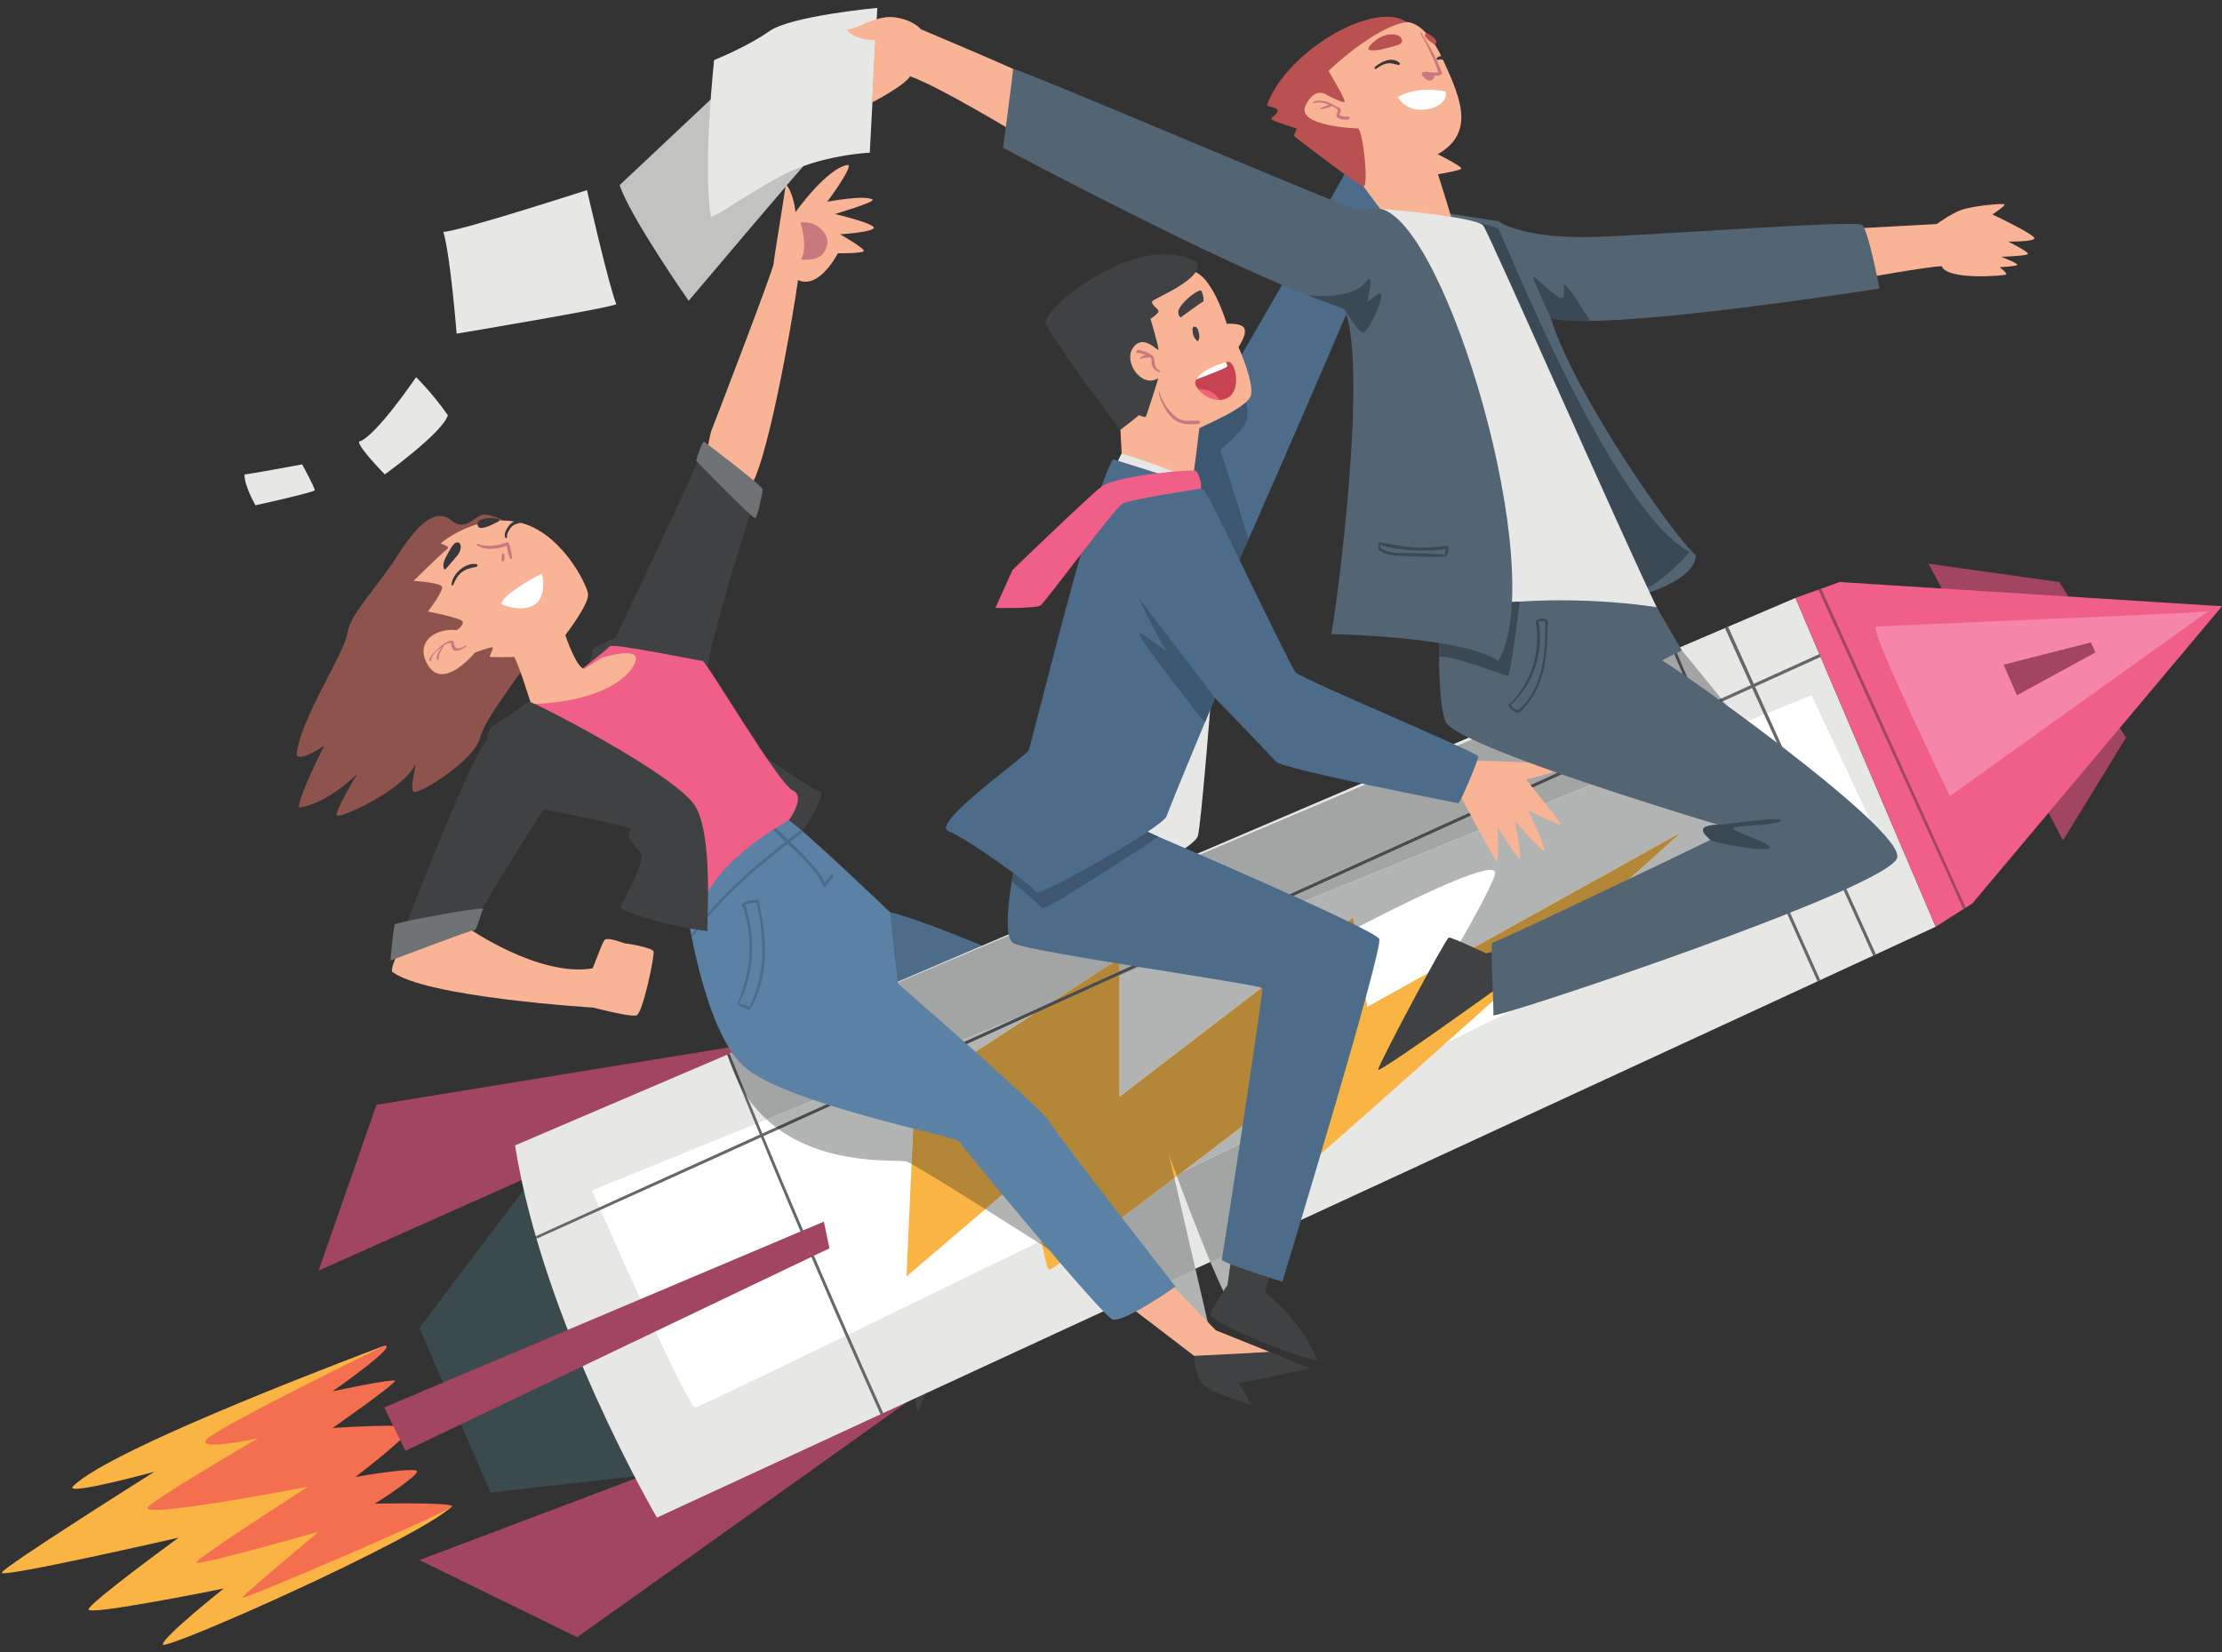 <?xml version="1.0" encoding="UTF-8"?><svg xmlns="http://www.w3.org/2000/svg" xmlns:xlink="http://www.w3.org/1999/xlink" height="1860.4" preserveAspectRatio="xMidYMid meet" version="1.0" viewBox="248.1 319.4 2501.9 1860.4" width="2501.9" zoomAndPan="magnify"><rect x="248.1" y="319.4" width="2501.9" height="1860.4" fill="#333333" stroke="none"/><defs><clipPath id="a"><path d="M 1518 1711 L 1673 1711 L 1673 1847 L 1518 1847 Z M 1518 1711"/></clipPath><clipPath id="b"><path d="M 1616.871 1846.691 C 1616.871 1846.691 1573.961 1819.012 1518.25 1783.309 L 1594.09 1748.262 L 1616.871 1846.691 M 1638.18 1793.172 C 1637.898 1793.172 1637.648 1793.07 1637.41 1792.871 C 1632.09 1788.32 1621.949 1766.859 1610.879 1740.5 L 1672.699 1711.93 C 1656.469 1759.922 1643.359 1793.148 1638.18 1793.172"/></clipPath></defs><g><g><path d="M 1301.301 1863.891 C 1301.301 1863.891 1281.949 1910.09 1281.012 1909.391 C 1280.07 1908.691 1269.969 1827.391 1269.969 1827.391 L 1253.051 1846.891 C 1253.051 1846.891 1255.172 1787.922 1264.102 1773.578 C 1273.031 1759.25 1296.289 1765.52 1296.289 1765.52 L 1301.301 1863.891" fill="#3f4143"/></g><g><path d="M 1360.512 1725.73 L 1321.66 1793.398 C 1321.66 1793.398 1301.301 1864.828 1301.301 1863.891 C 1301.301 1862.949 1296.289 1765.52 1296.289 1765.52 L 1305.371 1763.641 L 1332.941 1699.41 L 1360.512 1725.73" fill="#f9b395"/></g><g><path d="M 1264.648 1476.359 C 1264.648 1476.359 1395.602 1517.711 1405.621 1514.578 C 1389.961 1547.16 1328.551 1703.801 1328.551 1703.801 L 1367.398 1742.02 C 1367.398 1742.02 1514.641 1483.25 1516.84 1466.961 C 1519.031 1450.672 1292.84 1355.43 1250.23 1346.66 C 1214.52 1369.211 1264.648 1476.359 1264.648 1476.359" fill="#4c6c8a"/></g><g><path d="M 680.773 1834.852 C 677.121 1836.641 372.191 1949.512 329.898 1993.68 C 322.383 2004.02 422.004 1976.82 422.004 1976.82 C 422.004 1976.82 251.895 2083.91 250.012 2090.488 C 248.133 2097.07 449.262 2051.012 449.262 2051.012 C 449.262 2051.012 348.695 2124.32 347.758 2131.84 C 346.816 2139.359 500.012 2108.352 500.012 2108.352 C 500.012 2108.352 431.402 2162.859 431.402 2171.309 C 431.402 2179.77 716.488 2053.738 757.215 2015.73 C 626.891 2067.93 593.246 1972.07 585.633 1934.469 C 578.02 1896.879 680.773 1834.852 680.773 1834.852" fill="#fab444"/></g><g><path d="M 680.773 1834.852 C 680.773 1834.852 500.012 1923.199 482.156 1939.172 C 464.297 1955.148 538.547 1939.172 538.547 1939.172 C 538.547 1939.172 435.16 1999.23 415.426 2015.73 C 395.688 2032.219 594.938 1993.68 594.938 1993.68 C 594.938 1993.68 467.117 2075.449 468.996 2079.211 C 470.879 2082.969 606.84 2044.441 606.84 2044.441 C 606.84 2044.441 523.508 2113.98 520.688 2118.68 C 517.867 2123.379 757.215 2020.539 757.215 2015.73 C 757.215 2010.91 667.617 2012.789 669.496 2012.789 C 671.379 2012.789 715.863 1983.352 717.742 1976.77 C 719.621 1970.191 648.195 1982.719 648.195 1982.719 C 648.195 1982.719 713.355 1933.219 708.973 1927.578 C 704.586 1921.941 622.504 1927.578 622.504 1927.578 C 622.504 1927.578 695.188 1876.828 692.68 1874.32 C 690.176 1871.82 622.504 1886.23 622.504 1886.23 C 622.504 1886.23 698.945 1832.969 680.773 1834.852" fill="#f46f50"/></g><g><path d="M 972.129 1980.84 L 800.449 2000.262 L 720.312 1814.801 L 851.34 1641.27 L 972.129 1980.84" fill="#3b4a4e"/></g><g><path d="M 1280.359 1890.309 C 1277.691 1892.961 897.992 2163.121 897.992 2163.121 L 720.312 2076.281 L 1270.949 1868.34 L 1280.359 1890.309" fill="#a14560"/></g><g><path d="M 1135.66 1488.359 C 1131.898 1488.359 672.004 1563.551 672.004 1563.551 L 606.84 1750.262 L 1144.43 1510.602 L 1135.66 1488.359" fill="#a14560"/></g><g><path d="M 828.016 1609.293 L 2269.738 992.758 L 2427.625 1363.055 L 987.789 2028.461 C 987.789 2028.461 859.969 1810.41 828.016 1609.293" fill="#e7e7e5"/></g><g><path d="M 2287.863 1102.402 L 914.48 1660.043 C 914.48 1660.043 1021.629 1904.398 1031.02 1904.398 C 1040.418 1904.398 2360.336 1256.852 2360.336 1256.852 L 2287.863 1102.402" fill="#fff"/></g><g><path d="M 2578.008 992.75 L 2566.73 974.895 L 2419.641 954.219 L 2437.973 988.992 L 2578.008 992.75" fill="#a14560"/></g><g><path d="M 2549.34 1224.418 L 2570.961 1265.77 L 2641.922 1150.172 L 2629.23 1130.441 L 2549.34 1224.418" fill="#a14560"/></g><g><path d="M 2269.75 992.746 L 2319.555 974.891 L 2750.004 1002.145 L 2469 1336.727 L 2427.629 1363.047 L 2269.75 992.746" fill="#ef5f87"/></g><g><path d="M 2734.488 1007.793 C 2731.199 1009.672 2368.703 1023.832 2360.332 1025.211 C 2351.977 1026.582 2443.609 1215.961 2443.609 1215.961 L 2734.488 1007.793" fill="#f685aa"/></g><g><path d="M 2602.438 1042.867 L 2504.074 1067.938 L 2519.113 1102.398 L 2607.461 1054.148 L 2602.438 1042.867" fill="#a14560"/></g><g><path d="M 1278.195 1548.203 L 1508.465 1398.766 L 1508.465 1554.781 L 1771.609 1352.715 L 1787.594 1453.273 L 2140.973 1256.855 C 2140.973 1256.855 1726.504 1629.023 1722.746 1629.023 C 1718.992 1629.023 1714.289 1535.984 1714.289 1535.984 C 1714.289 1535.984 1436.094 1750.262 1429.512 1749.324 C 1422.934 1748.383 1409.77 1636.543 1409.77 1636.543 L 1268.797 1756.844 L 1278.195 1548.203" fill="#fab444"/></g><g><path d="M 2279.477 1382.691 C 2240.453 1295.359 2202.094 1207.723 2164.184 1119.902 C 2183.066 1111.332 2201.965 1102.77 2220.832 1094.203 C 2239.527 1135.359 2258.309 1176.492 2276.902 1217.684 C 2303.66 1277 2330.434 1336.312 2357.211 1395.633 L 2360.336 1394.184 C 2356.977 1386.742 2353.617 1379.301 2350.258 1371.863 C 2308.512 1279.352 2266.766 1186.84 2225.004 1094.352 C 2224.742 1093.793 2224.496 1093.223 2224.25 1092.66 C 2248.852 1081.504 2273.453 1070.352 2298.043 1059.191 L 2296.68 1055.992 C 2272.062 1067.16 2247.434 1078.312 2222.801 1089.473 C 2213.156 1068.07 2203.555 1046.625 2193.914 1025.207 L 2190.363 1026.73 C 2199.992 1048.176 2209.668 1069.609 2219.398 1091.031 C 2200.531 1099.582 2181.66 1108.141 2162.809 1116.703 C 2160.359 1111.043 2157.914 1105.391 2155.465 1099.73 C 2148.414 1083.383 2141.434 1067.012 2134.453 1050.637 L 2131.473 1051.91 C 2140.84 1073.992 2150.254 1096.062 2159.738 1118.09 C 2128.113 1132.434 2096.5 1146.781 2064.875 1161.121 C 1953.895 1211.461 1842.902 1261.793 1731.922 1312.133 C 1621.422 1362.25 1510.934 1412.359 1400.43 1462.48 C 1302.438 1506.922 1204.457 1551.391 1106.48 1595.859 C 1100.84 1582.262 1095.18 1568.672 1089.59 1555.051 C 1082.879 1538.723 1076.23 1522.371 1069.59 1506.02 L 1066.969 1507.141 C 1079.059 1537.191 1091.289 1567.191 1103.66 1597.141 C 1091.551 1602.633 1079.43 1608.133 1067.32 1613.621 C 995.34 1646.289 923.27 1678.781 851.34 1711.57 C 851.617 1712.531 851.895 1713.5 852.176 1714.461 C 910.348 1688.242 968.5 1661.98 1026.629 1635.672 C 1052.73 1623.852 1078.82 1612.02 1104.918 1600.203 C 1115.039 1624.68 1125.238 1649.133 1135.539 1673.539 C 1169.281 1753.48 1203.969 1833.012 1239.52 1912.16 L 1242.578 1910.75 C 1229.047 1880.641 1215.598 1850.5 1202.309 1820.289 C 1170.02 1746.832 1138.52 1673.02 1107.75 1598.922 C 1191.77 1560.852 1275.777 1522.77 1359.789 1484.672 C 1470.418 1434.512 1581.051 1384.34 1691.68 1334.172 C 1802.531 1283.902 1913.395 1233.633 2024.242 1183.363 C 2069.871 1162.672 2115.5 1141.98 2161.113 1121.293 C 2176.07 1156 2191.16 1190.66 2206.266 1225.293 C 2235.312 1291.891 2264.75 1358.312 2294.539 1424.59 L 2297.652 1423.152 C 2291.582 1409.672 2285.504 1396.191 2279.477 1382.691" fill="#64686a"/></g><g><path d="M 2447.941 1311.895 C 2433.824 1280.578 2419.629 1249.297 2405.434 1217.996 C 2377.074 1155.414 2348.793 1092.805 2320.434 1030.227 C 2313.184 1014.207 2305.922 998.191 2298.672 982.18 L 2295.441 983.324 C 2315.18 1026.805 2334.914 1070.293 2354.684 1113.766 C 2383.148 1176.297 2411.504 1238.887 2439.953 1301.414 C 2446.25 1315.234 2452.398 1329.156 2458.621 1343.059 L 2461.398 1341.285 C 2456.883 1331.496 2452.367 1321.707 2447.941 1311.895" fill="#a14560"/></g><g><path d="M 1175.762 1695.129 L 680.773 1904.398 L 704.586 1953.27 L 1182.031 1725.199 L 1175.762 1695.129" fill="#a14560"/></g><g clip-path="url(#a)"><g clip-path="url(#b)"><path d="M 1518.254 1711.926 L 1672.707 1711.926 L 1672.707 1846.688 L 1518.254 1846.688" fill="#b2b4b3"/></g></g><g><path d="M 1518.238 1783.312 C 1495.977 1769.043 1471.656 1753.48 1447.219 1737.91 C 1472.551 1719.934 1521.371 1683.242 1570.406 1646.012 L 1594.082 1748.262 L 1518.238 1783.312 M 1610.883 1740.504 C 1597.352 1708.332 1582.457 1668.852 1573.219 1643.883 C 1575.297 1642.301 1577.379 1640.711 1579.473 1639.133 C 1624.68 1617.043 1670.582 1594.613 1716.402 1572.215 C 1716.43 1572.672 1716.469 1573.121 1716.496 1573.582 C 1701.562 1622.832 1686.074 1672.383 1672.699 1711.934 L 1610.883 1740.504 M 1421.852 1721.762 C 1420.145 1720.684 1418.449 1719.602 1416.758 1718.523 C 1418.129 1717.863 1419.543 1717.16 1420.93 1716.492 C 1421.223 1718.293 1421.531 1720.051 1421.852 1721.762 M 1508.465 1418.863 L 1508.465 1417.254 C 1569.527 1389.562 1630.598 1361.863 1691.672 1334.176 C 1802.527 1283.902 1913.379 1233.633 2024.234 1183.363 C 2069.867 1162.672 2115.488 1141.984 2161.113 1121.293 C 2165.098 1130.531 2169.082 1139.77 2173.082 1149.008 L 1508.465 1418.863" fill="#a3a5a4"/></g><g><path d="M 1416.754 1718.52 C 1396.133 1705.43 1376.008 1692.691 1357.57 1681.102 L 1409.777 1636.539 C 1409.777 1636.539 1415.27 1683.191 1420.926 1716.488 C 1419.551 1717.16 1418.133 1717.859 1416.754 1718.52 M 1579.484 1639.129 C 1648.066 1586.992 1714.293 1535.98 1714.293 1535.98 C 1714.293 1535.98 1715.133 1552.84 1716.414 1572.211 C 1670.586 1594.609 1624.691 1617.039 1579.484 1639.129 M 1274.508 1630.25 C 1271.578 1628.641 1269.641 1627.68 1268.797 1627.461 C 1258.891 1624.812 1183.078 1632.98 1124.879 1591.152 C 1203.188 1555.68 1281.488 1520.18 1359.789 1484.672 C 1377.824 1476.5 1395.844 1468.32 1413.891 1460.141 L 1278.199 1548.199 L 1274.508 1630.25 M 1508.465 1554.781 L 1508.465 1418.859 L 2173.086 1149 C 2184.113 1174.453 2195.18 1199.883 2206.262 1225.289 C 2218.723 1253.852 2231.262 1282.379 2243.859 1310.891 C 2171.008 1339.762 2053.461 1382.621 1965.234 1414.352 C 2057.562 1331.75 2140.984 1256.852 2140.984 1256.852 L 1879.664 1402.102 C 1901.523 1364.57 1927.199 1318.84 1931.383 1304.152 C 1932.402 1300.633 1930.391 1299.109 1926.168 1299.109 C 1898.773 1299.109 1778.113 1363.051 1778.113 1363.051 C 1778.113 1363.051 1777.012 1366.949 1775 1374.012 L 1771.617 1352.711 L 1508.465 1554.781" fill="#b2b4b3"/></g><g><path d="M 1447.219 1737.914 C 1438.746 1732.512 1430.262 1727.113 1421.844 1721.762 C 1421.539 1720.055 1421.227 1718.293 1420.922 1716.492 C 1415.262 1683.191 1409.77 1636.543 1409.77 1636.543 L 1357.559 1681.102 C 1318.68 1656.645 1287.266 1637.273 1274.504 1630.254 L 1278.195 1548.203 L 1413.883 1460.145 C 1445.406 1445.844 1476.93 1431.555 1508.465 1417.254 L 1508.465 1554.781 L 1771.609 1352.715 L 1774.996 1374.016 C 1766.617 1403.492 1742.41 1488.074 1716.496 1573.582 C 1716.469 1573.125 1716.43 1572.672 1716.402 1572.215 C 1715.129 1552.844 1714.289 1535.984 1714.289 1535.984 C 1714.289 1535.984 1648.062 1586.992 1579.473 1639.133 C 1577.383 1640.711 1575.297 1642.305 1573.219 1643.883 C 1567.719 1629.031 1564.223 1619.312 1564.223 1619.312 L 1570.41 1646.012 C 1521.363 1683.242 1472.543 1719.934 1447.219 1737.914 M 1847.438 1456.383 C 1847.438 1456.383 1862.355 1431.812 1879.656 1402.105 L 2140.973 1256.855 C 2140.973 1256.855 2057.566 1331.754 1965.23 1414.355 C 1897.742 1438.625 1847.438 1456.383 1847.438 1456.383" fill="#b38638"/></g><g><path d="M 1111.297 1580.121 C 1103.527 1573.012 1096.238 1564.793 1089.688 1555.305 C 1089.648 1555.223 1089.617 1555.133 1089.586 1555.055 C 1082.887 1538.723 1076.227 1522.383 1069.586 1506.035 L 2133.09 1055.707 C 2141.914 1076.523 2150.789 1097.324 2159.734 1118.09 C 2128.121 1132.438 2096.504 1146.789 2064.879 1161.125 C 1953.898 1211.465 1842.902 1261.793 1731.922 1312.133 C 1657.43 1345.914 1582.938 1379.703 1508.461 1413.484 L 1508.461 1398.766 L 1433.164 1447.633 C 1422.246 1452.582 1411.34 1457.535 1400.422 1462.484 C 1398.672 1463.273 1396.91 1464.074 1395.176 1464.863 L 1111.297 1580.121" fill="#a3a5a4"/></g><g><path d="M 1121.82 1588.891 C 1118.23 1586.172 1114.719 1583.262 1111.301 1580.121 L 1395.18 1464.859 C 1304.051 1506.191 1212.941 1547.539 1121.82 1588.891" fill="#b2b4b3"/></g><g><path d="M 1433.172 1447.629 L 1508.469 1398.762 L 1508.469 1413.48 C 1483.359 1424.859 1458.27 1436.238 1433.172 1447.629" fill="#b38638"/></g><g><path d="M 1079.828 1538.949 C 1074.84 1529.43 1070.5 1518.871 1066.969 1507.141 C 1071.238 1517.75 1075.527 1528.359 1079.828 1538.949 M 2281.844 1295.352 C 2290.73 1290.98 2298.965 1286.949 2306.496 1283.25 C 2306.566 1283.391 2306.621 1283.531 2306.68 1283.672 C 2301.852 1286.449 2293.305 1290.434 2281.844 1295.352 M 2176.215 1147.73 C 2172.211 1138.453 2168.191 1129.172 2164.188 1119.902 C 2172.238 1116.242 2180.293 1112.59 2188.344 1108.941 C 2194.855 1117.02 2201.746 1125.621 2208.793 1134.5 L 2176.215 1147.73" fill="#a3a5a4"/></g><g><path d="M 2247.012 1309.629 C 2223.195 1255.75 2199.637 1201.781 2176.219 1147.73 L 2208.805 1134.5 C 2234.77 1167.172 2263.086 1203.621 2283.363 1232.012 C 2291.074 1249.09 2298.785 1266.172 2306.5 1283.25 C 2298.973 1286.949 2290.734 1290.98 2281.836 1295.352 C 2272.141 1299.5 2260.383 1304.312 2247.012 1309.629" fill="#b2b4b3"/></g><g><path d="M 2309.621 1281.797 C 2309.621 1281.777 2309.609 1281.758 2309.594 1281.738 C 2309.691 1281.688 2309.805 1281.625 2309.906 1281.578 C 2309.82 1281.656 2309.723 1281.727 2309.621 1281.797" fill="#a3a5a4"/></g><g><path d="M 2309.586 1281.742 C 2304.422 1270.293 2299.242 1258.836 2294.078 1247.395 C 2305.84 1264.785 2312.691 1277.125 2311.09 1280.344 C 2310.918 1280.684 2310.508 1281.102 2309.898 1281.586 C 2309.797 1281.633 2309.684 1281.691 2309.586 1281.742" fill="#b2b4b3"/></g><g><path d="M 2162.809 1116.699 C 2160.355 1111.043 2157.914 1105.395 2155.473 1099.734 C 2148.969 1084.633 2142.516 1069.547 2136.066 1054.445 L 2141.926 1051.965 C 2141.926 1051.965 2160.879 1074.844 2186.09 1106.145 C 2178.324 1109.66 2170.574 1113.172 2162.809 1116.699" fill="#a3a5a4"/></g><g><path d="M 1124.875 1591.152 C 1123.848 1590.414 1122.836 1589.672 1121.816 1588.895 C 1212.938 1547.543 1304.047 1506.195 1395.176 1464.863 C 1396.914 1464.074 1398.676 1463.273 1400.426 1462.484 C 1411.336 1457.531 1422.238 1452.582 1433.164 1447.633 C 1458.258 1436.242 1483.352 1424.863 1508.461 1413.484 C 1582.949 1379.703 1657.438 1345.914 1731.926 1312.133 C 1842.902 1261.793 1953.891 1211.465 2064.879 1161.125 C 2096.504 1146.785 2128.117 1132.434 2159.727 1118.094 C 2150.789 1097.324 2141.918 1076.527 2133.09 1055.699 L 2136.066 1054.453 C 2142.5 1069.543 2148.961 1084.645 2155.465 1099.734 C 2157.902 1105.395 2160.352 1111.043 2162.805 1116.707 C 2170.566 1113.188 2178.32 1109.664 2186.082 1106.145 C 2186.836 1107.062 2187.586 1108.004 2188.336 1108.945 C 2180.289 1112.594 2172.227 1116.246 2164.176 1119.906 C 2168.188 1129.176 2172.199 1138.457 2176.207 1147.734 C 2199.629 1201.785 2223.191 1255.754 2246.996 1309.633 C 2245.977 1310.043 2244.902 1310.477 2243.852 1310.895 C 2231.254 1282.383 2218.715 1253.855 2206.262 1225.293 C 2195.164 1199.887 2184.102 1174.453 2173.074 1149.004 C 2169.082 1139.766 2165.098 1130.535 2161.117 1121.293 C 2115.492 1141.984 2069.867 1162.676 2024.227 1183.363 C 1913.379 1233.633 1802.52 1283.902 1691.672 1334.176 C 1630.602 1361.863 1569.531 1389.562 1508.461 1417.254 C 1476.934 1431.555 1445.406 1445.844 1413.887 1460.145 C 1395.844 1468.324 1377.816 1476.504 1359.785 1484.672 C 1281.484 1520.184 1203.188 1555.684 1124.875 1591.152 M 1089.688 1555.305 C 1086.176 1550.223 1082.875 1544.785 1079.824 1538.953 C 1075.527 1528.363 1071.238 1517.754 1066.965 1507.145 L 1069.586 1506.035 C 1076.227 1522.383 1082.887 1538.723 1089.586 1555.051 C 1089.617 1555.133 1089.648 1555.223 1089.688 1555.305 M 2306.664 1283.676 C 2306.609 1283.535 2306.551 1283.395 2306.496 1283.254 C 2298.785 1266.176 2291.078 1249.094 2283.355 1232.016 C 2287.254 1237.465 2290.852 1242.625 2294.082 1247.395 C 2299.238 1258.836 2304.426 1270.293 2309.582 1281.746 C 2309.598 1281.766 2309.598 1281.785 2309.613 1281.805 C 2308.875 1282.344 2307.898 1282.977 2306.664 1283.676" fill="#494b4e"/></g><g><path d="M 1777.734 509.43 L 1779.859 497.215 C 1779.859 497.215 1769.047 444.352 1771.148 441.055 C 1773.273 437.766 1795.824 460.32 1795.824 459.621 C 1795.824 458.914 1839.062 399.469 1840 405.344 C 1840.941 411.219 1830.129 446.223 1833.43 445.047 C 1836.715 443.875 1883.934 424.379 1882.527 428.605 C 1881.109 432.832 1854.102 464.559 1854.102 464.559 C 1854.102 464.559 1892.633 461.969 1891.227 465.73 C 1889.809 469.48 1860.207 489.699 1860.207 489.699 C 1860.207 489.699 1895.453 506.84 1893.34 509.43 C 1891.227 512.02 1859.266 516.941 1859.266 516.941 L 1805.789 542.02 L 1777.734 509.43" fill="#f9b395"/></g><g><path d="M 1768.332 516.719 L 1774.219 501.441 C 1774.219 501.441 1815.328 541.156 1814.852 543.031 C 1814.387 544.906 1807.102 554.543 1807.102 554.543 L 1768.332 516.719" fill="#e7e7e5"/></g><g><path d="M 1629.906 978.801 C 1636.281 971.129 1814.852 556.664 1814.852 552.906 C 1814.852 549.148 1767.863 505.027 1767.863 505.027 C 1767.863 505.027 1591.867 821.102 1571.66 836.73 C 1551.453 852.359 1629.906 978.801 1629.906 978.801" fill="#4c6c8a"/></g><g><path d="M 1639.957 738.395 C 1639.957 738.395 1658.828 781.289 1650.84 795.391 C 1642.855 809.484 1622.18 825.934 1622.18 825.934 L 1653.898 926.711 L 1633.453 970.668 L 1557.121 845.754 L 1639.957 738.395" fill="#3d5770"/></g><g><path d="M 1585.848 748.328 C 1585.715 749.184 1591.793 782.383 1606.051 780.035 C 1620.305 777.684 1643.328 768.281 1646.469 759.668 C 1649.594 751.051 1639.262 726.465 1635.809 722.234 C 1632.363 718.004 1587.41 737.934 1585.848 748.328" fill="#c74352"/></g><g><path d="M 1594.656 757.473 C 1594.656 757.473 1615.762 755.59 1622.195 771.879 C 1609.66 776.426 1598.137 772.039 1594.656 757.473" fill="#f36379"/></g><g><path d="M 1592.82 747.445 C 1592.812 747.684 1629.398 733.973 1629.867 732.176 C 1630.336 730.367 1627.516 725.043 1627.516 725.043 C 1627.516 725.043 1593.836 729.434 1592.82 747.445" fill="#fff"/></g><g><path d="M 1630.027 767.652 C 1613.098 776.266 1592.578 757.621 1593.836 749.172 C 1599.168 734.605 1629.426 727.109 1630.027 726.926 C 1639.078 724.195 1646.941 759.039 1630.027 767.652 Z M 1642.555 710.16 C 1642.555 710.16 1651.949 697.008 1649.441 689.801 C 1646.941 682.594 1629.395 684.09 1629.395 684.09 C 1629.395 684.09 1611.535 623.07 1586.801 624.328 C 1562.043 625.582 1500.012 674.449 1500.012 674.449 L 1509.648 803.371 L 1511.168 832.031 C 1511.168 832.031 1589.746 860.855 1590.773 859.598 C 1591.809 858.344 1598.383 802.578 1598.531 801.645 C 1598.695 800.699 1651.641 779.398 1656.336 765.305 C 1661.035 751.211 1642.555 710.16 1642.555 710.16" fill="#f9b395"/></g><g><path d="M 1552.164 745.34 C 1552.883 744.879 1539.242 786.93 1538.309 788.57 C 1537.367 790.211 1530.781 786.93 1530.781 786.93 C 1530.781 786.93 1510.336 803.145 1509.637 803.379 C 1508.941 803.602 1431.867 700.148 1425.758 684.086 C 1419.645 668.039 1531.02 576.715 1595.867 614.934 C 1604.633 632.797 1548.562 655.039 1545.742 658.484 C 1542.922 661.93 1552.953 667.57 1552.633 670.07 C 1552.316 672.582 1543.551 678.531 1543.551 678.531 C 1543.551 678.531 1553.578 712.051 1552.316 713.305 C 1551.066 714.555 1535.09 694.824 1523.82 711.109 C 1512.539 727.402 1533.84 757.008 1552.164 745.34" fill="#3f4143"/></g><g><path d="M 1578.02 676.488 C 1578.805 675.852 1601.168 659.688 1602.684 658.984 C 1604.219 658.277 1602.453 648.762 1600.453 646.758 C 1598.461 644.766 1581.547 656.285 1575.789 667.199 C 1573.203 670.969 1576.23 677.91 1578.02 676.488" fill="#3f4143"/></g><g><path d="M 1597.891 693.984 C 1597.324 691.781 1596.68 688.578 1594.375 687.508 C 1592.496 686.641 1590.883 687.863 1590.773 689.824 C 1590.727 690.668 1590.848 691.582 1591.062 692.504 C 1590.871 696.477 1593.051 700.457 1595.746 703.207 C 1596.48 703.941 1597.625 703.074 1597.871 702.352 C 1598.848 699.547 1598.637 696.809 1597.891 693.984" fill="#3f4143"/></g><g><path d="M 1554.02 736.668 C 1548.047 734.375 1548.332 729.336 1547.762 724.105 C 1547.586 722.387 1547.43 721.324 1545.996 720.152 C 1542.008 716.875 1534.52 713.781 1529.379 713.562 C 1528.395 713.52 1527.801 714.43 1527.625 715.285 L 1527.508 715.812 C 1527.332 716.578 1528.074 717.488 1528.898 717.223 C 1531.223 716.48 1535.309 718.125 1538.051 719.371 C 1537.73 719.449 1537.426 719.527 1537.152 719.594 C 1535.145 720.074 1533.48 720.918 1531.902 722.254 C 1531.332 722.738 1531.77 723.965 1532.57 723.504 C 1534.344 722.473 1536.352 722.375 1538.355 722.254 C 1539.738 722.168 1541.383 722.355 1542.5 721.477 C 1543.574 722.156 1544.449 723.035 1544.668 724.445 C 1544.867 725.621 1544.559 726.988 1544.715 728.172 C 1545.34 733.137 1548.613 737.008 1553.406 738.367 C 1554.367 738.629 1554.961 737.027 1554.02 736.668" fill="#c8797d"/></g><g><path d="M 1903.902 1176.023 C 1904.605 1175.777 2007.051 1177.895 2007.051 1183.066 C 2007.051 1188.238 1966.406 1197.164 1966.406 1197.164 C 1966.406 1197.164 2006.117 1246.27 2005.648 1248.152 C 2005.168 1250.027 1968.523 1231.703 1968.523 1231.703 C 1968.523 1231.703 1990.145 1276.348 1986.613 1277.289 C 1983.09 1278.23 1953.723 1243.684 1953.723 1243.684 C 1953.723 1243.684 1962.184 1287.629 1959.117 1286.688 C 1956.074 1285.75 1934.453 1250.973 1934.453 1250.973 C 1934.453 1250.973 1936.09 1289.27 1933.516 1289.27 C 1930.93 1289.27 1889.336 1209.613 1889.336 1209.613 L 1903.902 1176.023" fill="#f9b395"/></g><g><path d="M 1636.52 1721.129 L 1630.172 1766.629 C 1630.172 1766.629 1613.258 1791.219 1610.898 1799.68 C 1608.551 1808.137 1728.387 1857.238 1730.734 1849.719 C 1714.52 1807.668 1672.461 1774.77 1672.461 1774.77 L 1682.57 1741.559 L 1636.52 1721.129" fill="#3f4143"/></g><g><path d="M 1504.945 842.84 C 1504.945 842.84 1510.121 831.32 1510.816 830.387 C 1511.523 829.445 1593.996 856.234 1599.16 867.039 C 1604.336 877.852 1520.688 868.219 1504.945 842.84" fill="#e7e7e5"/></g><g><path d="M 1613.73 1080.648 C 1613.73 1080.648 1600.57 1250.27 1596.809 1260.922 C 1593.051 1271.57 1555.461 1290.371 1555.461 1290.371 L 1514.73 1249.32 L 1613.73 1080.648" fill="#e7e7e5"/></g><g><path d="M 1392.238 1286.297 C 1392.238 1286.297 1373.125 1371.824 1389.09 1381.531 C 1405.07 1391.25 1668.234 1428.215 1669.488 1432.285 C 1670.738 1436.363 1625 1733.973 1623.746 1737.734 C 1622.496 1741.492 1692.047 1762.805 1692.047 1762.805 C 1692.047 1762.805 1806.074 1388.113 1801.062 1376.832 C 1796.055 1365.555 1537.898 1255.449 1537.898 1255.449 L 1392.238 1286.297" fill="#4c6c8a"/></g><g><path d="M 1391.609 1289.109 L 1387.352 1311.949 C 1387.352 1311.949 1418.551 1337.988 1421.371 1342.371 C 1424.191 1346.762 1552.488 1261.68 1552.488 1261.68 L 1530.391 1251.52 L 1391.609 1289.109" fill="#3d5770"/></g><g><path d="M 1501.562 836.734 C 1501.562 836.734 1598.68 866.188 1604.324 871.832 C 1609.969 877.465 1700.18 1069.191 1707.09 1076.715 C 1713.977 1084.234 1912.594 1166.934 1912.594 1171.324 C 1912.594 1175.711 1891.918 1224.582 1890.027 1223.961 C 1888.152 1223.328 1692.047 1185.73 1684.523 1176.965 C 1677.004 1168.191 1616.223 1105.531 1616.223 1105.531 C 1616.223 1105.531 1566.109 1225.309 1561.707 1238.418 C 1557.332 1251.523 1416.352 1330.473 1414.473 1324.199 C 1412.598 1317.945 1337.406 1263.75 1316.109 1255.441 C 1294.801 1247.133 1403.199 1171.324 1406.332 1164.434 C 1409.465 1157.547 1481.52 861.176 1501.562 836.734" fill="#4c6c8a"/></g><g><path d="M 1616.23 1105.531 C 1616.23 1105.531 1532.898 996.039 1531.02 994.16 C 1529.141 992.281 1553.109 1040.211 1560.16 1049.84 C 1567.211 1059.48 1530.809 1027.52 1530.922 1033.629 C 1531.02 1039.738 1604.672 1133.238 1604.672 1133.238 L 1616.23 1105.531" fill="#3d5770"/></g><g><path d="M 1600.441 869.629 C 1600.441 869.629 1521.621 881.613 1512.465 886.309 C 1503.301 891.012 1425.289 997.449 1419.652 1001.211 C 1414.016 1004.973 1368.898 1004.031 1368.898 1004.031 L 1388.16 961.266 C 1388.16 961.266 1472.395 879.809 1488.324 867.438 C 1504.242 855.059 1591.043 847.344 1594.461 849.695 C 1597.875 852.039 1600.441 863.523 1600.441 863.523 L 1600.441 869.629" fill="#ef5f87"/></g><g><path d="M 1801.227 467.145 C 1800.375 467.195 1816.5 487.125 1812.969 502.859 C 1812.73 510.621 1840.457 513.43 1842.578 504.031 C 1844.688 494.637 1820.02 465.973 1801.227 467.145" fill="#c8797d"/></g><g><path d="M 1597.953 793.238 C 1593.172 792.949 1588.367 793.453 1583.574 793.219 C 1577.668 792.918 1573.336 790.293 1569.152 786.301 C 1561.668 779.137 1556.297 770.734 1553.715 760.645 C 1553.512 759.844 1552.516 760.559 1552.676 761.234 C 1555.145 771.695 1559.98 782.211 1567.73 789.832 C 1575.93 797.902 1587.062 797.852 1597.934 796.578 C 1599.578 796.398 1599.746 793.344 1597.953 793.238" fill="#c8797d"/></g><g><path d="M 820.098 908.41 C 820.098 908.059 800.051 896.781 790.648 899.289 C 781.254 901.801 771.645 918.199 756.555 905.609 C 741.465 893.031 722.98 902.672 697.293 942.648 C 671.602 982.621 641.84 1011.449 639.336 1032.441 C 636.828 1053.43 585.449 1130.18 582.004 1169.648 C 586.391 1177.801 613.332 1159 613.332 1159 C 613.332 1159 584.824 1214.141 584.512 1228.859 C 616.777 1224.789 650.301 1190.961 650.301 1190.961 C 650.301 1190.961 626.176 1231.059 627.117 1237.32 C 628.684 1243.27 703.559 1208.191 715.148 1180.93 C 717.969 1179.051 708.727 1206.93 713.816 1211.012 C 718.91 1215.078 782.191 1175.922 788.457 1150.539 C 794.723 1125.172 847.039 1063.762 847.039 1054.371 C 847.039 1044.969 820.098 908.41 820.098 908.41" fill="#8f534d"/></g><g><path d="M 1562.578 1761.441 L 1617.082 1817.52 L 1677.855 1841.961 C 1677.855 1841.961 1594.84 1848.223 1592.645 1846.34 C 1590.453 1844.461 1516.836 1788.391 1516.836 1788.391 L 1562.578 1761.441" fill="#f9b395"/></g><g><path d="M 1043.941 829.277 C 1044.879 824.809 1047.461 807.895 1049.34 803.66 C 1051.219 799.438 1118.891 622.977 1119.129 616.637 C 1119.359 610.297 1132.75 532.051 1132.75 526.641 C 1141.922 536.52 1143.801 558.363 1143.801 558.363 C 1143.801 558.363 1179.281 508.086 1203.242 505.027 C 1207.941 508.551 1179.512 546.613 1179.512 546.613 C 1179.512 546.613 1222.27 538.391 1230.727 544.266 C 1232.379 547.559 1187.5 560.48 1188.199 560.48 C 1188.91 560.48 1235.426 571.754 1231.914 576.453 C 1228.379 581.152 1194.078 583.27 1194.078 583.27 C 1194.078 583.27 1222.98 599.719 1220.629 602.305 C 1218.281 604.887 1191.488 604.652 1191.488 604.652 C 1191.488 604.652 1170.582 646.008 1146.621 634.723 C 1141.68 672.555 1109.879 858.566 1089.211 871.723 C 1069.781 867.34 1043.941 829.277 1043.941 829.277" fill="#f9b395"/></g><g><path d="M 909.035 1070.773 C 909.035 1070.773 915.184 1058.23 915.184 1052.305 C 915.184 1046.371 941.027 1037.914 941.027 1037.914 C 941.027 1037.914 1035.957 838.195 1037.832 829.266 C 1052.871 832.555 1097.98 881.43 1097.98 881.43 C 1097.98 881.43 1040.609 1059.531 1045.336 1075.973 C 1050.051 1092.422 1087.648 1155.867 1087.648 1155.867 C 1087.648 1155.867 1154.375 1204.73 1173.172 1211.781 C 1171.77 1226.828 1149.207 1259.711 1149.207 1259.711 L 1117.25 1230.582 L 909.035 1070.773" fill="#3f4143"/></g><g><path d="M 1020.91 1340.711 C 1020.91 1340.711 1039.711 1477.301 1084.82 1519.59 C 1129.93 1561.879 1324.801 1599.16 1327.93 1604.801 C 1331.059 1610.441 1491.461 1804.051 1500.859 1805.301 C 1514.02 1809.059 1571.66 1768.328 1571.66 1768.328 C 1571.66 1768.328 1436.32 1595.398 1430.059 1582.871 C 1423.789 1570.34 1259.012 1426.859 1259.012 1426.859 L 1250.23 1346.66 C 1250.23 1346.66 1149.359 1250.172 1136.199 1243.27 C 1123.039 1236.379 1045.969 1292.77 1020.91 1340.711" fill="#5b81a4"/></g><g><path d="M 1144.07 1278.289 C 1155.77 1290.012 1168.449 1301.77 1175.039 1317.301 C 1175.59 1318.609 1176.988 1318.41 1177.762 1317.43 C 1180.551 1313.871 1183.34 1310.309 1186.141 1306.75 C 1187.531 1304.98 1185.078 1302.871 1183.602 1304.77 C 1181.379 1307.629 1179.16 1310.48 1176.941 1313.34 C 1170.48 1299.789 1159.66 1289.18 1149.109 1278.699 C 1145.379 1274.98 1141.648 1271.211 1137.879 1267.449 C 1139.199 1266.43 1140.512 1265.41 1141.828 1264.391 C 1145.371 1261.672 1148.898 1258.879 1152.449 1256.09 C 1151.609 1255.371 1150.789 1254.672 1150 1253.988 C 1149.059 1254.711 1148.121 1255.41 1147.18 1256.129 C 1143.289 1259.102 1139.398 1262.102 1135.531 1265.102 C 1129.68 1259.281 1123.719 1253.551 1117.57 1248.102 C 1116.602 1248.602 1115.602 1249.129 1114.578 1249.699 C 1120.52 1255.648 1126.648 1261.449 1132.75 1267.27 C 1125.059 1273.262 1117.43 1279.32 1109.922 1285.539 C 1086.012 1305.309 1063.129 1326.48 1043.32 1350.422 C 1037.422 1357.551 1031.961 1365.059 1026.398 1372.488 C 1026.57 1373.371 1026.75 1374.27 1026.941 1375.172 C 1030.941 1370.09 1034.879 1364.949 1038.93 1359.871 C 1048.828 1347.449 1059.621 1335.762 1070.93 1324.609 C 1091.039 1304.809 1112.879 1286.879 1135.148 1269.57 C 1138.16 1272.449 1141.141 1275.352 1144.07 1278.289" fill="#4c6c8a"/></g><g><path d="M 902.18 1073.789 C 902.18 1073.789 931.629 1050.922 934.762 1047.16 C 937.891 1043.398 1034.379 1063.371 1039.078 1063.719 C 1043.781 1064.078 1124.922 1202.551 1140.59 1209.441 C 1156.25 1216.328 1136.199 1243.27 1136.199 1243.27 C 1136.199 1243.27 1052.238 1288.031 1037.199 1342.719 C 1015.27 1248.91 816.391 1130.488 816.391 1130.488 L 847.668 1111.379 L 902.18 1073.789" fill="#ef5f87"/></g><g><path d="M 846.102 1112.32 C 846.102 1112.32 832.004 1066.898 826.992 1059.07 C 830.125 1059.379 800.988 1059.691 799.734 1059.07 C 798.48 1058.441 805.062 1048.73 802.242 1048.41 C 799.422 1048.102 782.816 1054.371 782.816 1054.371 C 782.816 1054.371 749.062 1095.48 731.441 1070.578 C 713.816 1045.672 734.965 1026.41 761.984 1028.988 C 763.16 1028.988 770.441 1023.352 769.035 1019.359 C 767.625 1015.359 730.031 1008.078 730.031 1008.078 C 730.031 1008.078 747.652 984.82 745.773 980.121 C 743.895 975.422 713.816 973.539 713.816 973.539 C 713.816 973.539 744.598 942.988 752.352 937.121 C 754.465 934.07 744.363 932.191 744.363 931.48 C 744.363 930.781 784.305 897.41 831.77 907.512 C 879.23 917.621 909.07 977.301 910.246 988.578 C 911.422 999.859 884.637 1034.629 884.637 1034.629 C 884.637 1034.629 897.324 1072.93 906.484 1072.691 C 906.957 1071.75 925.988 1060.012 925.988 1060.012 C 925.988 1060.012 966.871 1047.32 964.051 1062.59 C 961.23 1077.859 929.98 1109.898 846.102 1112.32" fill="#f9b395"/></g><g><path d="M 774.359 1363.891 C 774.359 1363.891 854.246 1419.969 915.023 1409.941 C 915.965 1410.57 925.359 1382.059 928.809 1377.988 C 932.254 1373.91 951.988 1382.371 952.93 1382.059 C 953.871 1381.75 982.379 1386.441 983.945 1390.828 C 985.512 1395.219 971.727 1460.691 964.836 1462.891 C 957.941 1465.078 915.965 1454.109 915.965 1454.109 C 915.965 1454.109 726.113 1442.5 689.461 1413.531 C 688.52 1404.609 701.363 1383.309 701.363 1383.309 L 774.359 1363.891" fill="#f9b395"/></g><g><path d="M 802.242 1137.391 C 802.242 1137.391 842.344 1112.32 842.344 1109.191 C 842.344 1106.059 1011.512 1192.52 1031.559 1228.238 C 1051.609 1263.949 1043.469 1361.699 1044.719 1367.961 C 983.945 1360.441 945.723 1342.27 945.723 1342.27 C 945.723 1342.27 971.414 1294.648 970.785 1284.629 C 970.16 1274.602 948.23 1265.199 958.883 1252.672 C 948.23 1247.66 860.512 1230.738 860.512 1230.738 C 860.512 1230.738 777.18 1358.559 781.566 1364.828 C 779.059 1360.441 690.715 1399.922 691.34 1398.039 C 691.965 1396.16 779.059 1164.949 797.23 1152.422 C 794.723 1145.531 802.242 1137.391 802.242 1137.391" fill="#3f4143"/></g><g><path d="M 687.738 1401.172 C 688.207 1401.172 778.117 1366.551 783.133 1366.551 C 785.324 1364.512 790.336 1345.398 792.371 1343.059 C 790.648 1340.078 694.941 1357.941 692.906 1360.289 C 690.871 1362.641 687.738 1401.172 687.738 1401.172" fill="#6f7375"/></g><g><path d="M 858.32 965.32 C 858.32 965.32 817.672 985.52 812.266 999.148 C 815.32 1001.969 838.582 1009.719 851.504 999.148 C 864.43 988.578 858.32 965.32 858.32 965.32" fill="#fff"/></g><g><path d="M 784.492 954.648 C 772.004 952.711 757.363 965.461 756.559 977.781 C 756.477 979.012 757.84 979.129 758.312 978.121 C 760.742 972.898 762.996 967.93 767.559 964.16 C 772.75 959.871 778.215 959.148 784.477 957.699 C 785.984 957.359 786.102 954.898 784.492 954.648" fill="#393739"/></g><g><path d="M 835.102 905.129 C 830.059 903.41 823.91 907.852 820.961 911.629 C 818.715 914.5 814.477 921.699 817.359 925.148 C 818.152 926.102 819.539 924.879 819.074 923.871 C 818.25 922.102 820.09 918.77 820.898 917.219 C 821.828 915.441 822.98 913.77 824.43 912.371 C 827.543 909.359 830.875 909.191 834.754 907.949 C 835.855 907.59 836.465 905.602 835.102 905.129" fill="#393739"/></g><g><path d="M 821.066 930.969 C 820.863 930.34 820.027 929.77 819.352 930.039 C 809.426 933.961 796.414 935.898 786.18 931.922 C 785.312 931.59 784.555 933.121 785.344 933.602 C 795.109 939.488 808.098 937.93 818.461 934.109 C 819.785 938.82 820.445 943.762 822.207 948.289 C 822.699 949.559 824.434 948.891 824.484 947.699 C 824.723 942.102 822.746 936.262 821.066 930.969" fill="#c8797d"/></g><g><path d="M 815.98 943.809 C 815.703 942.012 813.312 942.441 813.207 944.121 C 813.191 944.391 813.199 944.66 813.191 944.922 C 812.578 946.68 812.652 948.762 813.051 950.488 C 813.465 952.27 815.719 951.941 815.891 950.172 C 816.094 948.109 816.297 945.871 815.98 943.809" fill="#c8797d"/></g><g><path d="M 764.375 930.379 C 759.617 928.641 754.988 937.969 753.383 940.891 C 750.629 945.891 746.09 952.93 747.586 958.801 L 747.609 958.852 C 747.625 958.98 747.629 959.078 747.648 959.219 C 747.816 960.359 749.223 961.129 750.098 960.109 C 753.363 956.301 756.625 952.488 759.887 948.68 C 761.945 946.27 764.191 943.898 765.57 941.012 C 766.832 938.371 768.238 931.781 764.375 930.379" fill="#393739"/></g><g><path d="M 809.258 903.77 C 804.512 902.371 784.188 901.398 785.93 910.91 C 787.355 918.711 804.059 909.27 808.812 906.91 L 808.871 906.891 C 809.062 906.852 809.234 906.75 809.391 906.629 L 809.473 906.59 C 809.684 906.488 809.801 906.281 809.852 906.051 C 810.293 905.219 810.234 904.059 809.258 903.77" fill="#393739"/></g><g><path d="M 772.879 1046.141 C 770.469 1047.57 767.828 1048.809 765.082 1049.449 C 761.371 1050.309 759.902 1047.391 759.25 1044.262 C 759.117 1043.629 759.078 1042.621 758.703 1042.078 C 757.098 1039.75 753.766 1041.398 751.738 1042.281 C 747.398 1044.148 744.312 1047.18 740.84 1050.23 C 736.828 1053.75 734.055 1056.891 731.488 1061.609 C 730.332 1063.738 733.449 1064.68 733.73 1062.422 C 734.445 1056.629 740.602 1051.629 744.949 1048.32 L 745.211 1048.129 C 743.809 1050.141 742.562 1052.359 741.469 1054.422 C 740.266 1056.711 739.277 1059.449 740.008 1061.988 C 740.312 1063.039 741.684 1062.602 741.965 1061.781 C 742.52 1060.172 742.23 1059.879 742.387 1058.051 C 742.539 1056.27 743.266 1054.82 744.059 1053.262 C 745.227 1050.969 746.754 1048.828 747.641 1046.422 C 749.262 1045.359 750.953 1044.449 752.859 1043.898 C 753.863 1043.59 754.898 1043.43 755.965 1043.41 C 756.008 1043.961 756.055 1044.52 756.102 1045.07 C 756.398 1045.969 756.375 1047.012 756.648 1047.93 C 759.188 1056.551 768.609 1050.539 773.301 1047.27 C 773.867 1046.879 773.609 1045.699 772.879 1046.141" fill="#c8797d"/></g><g><path d="M 1031.879 838.207 C 1031.879 838.207 1095.465 903.664 1098.285 902.887 C 1101.109 902.113 1106.754 874.699 1106.754 870.551 C 1106.754 866.395 1043.426 818.781 1041.102 816.902 C 1038.766 815.02 1031.879 838.207 1031.879 838.207" fill="#6f7375"/></g><g><path d="M 1149.32 569.996 C 1149.32 569.996 1158.48 597.137 1150.02 611.816 C 1171.641 612.754 1176.93 605.711 1179.512 594.434 C 1182.098 583.156 1167.289 567.293 1149.32 569.996" fill="#c8797d"/></g><g><path d="M 1677.852 1841.961 L 1723.594 1860.441 C 1723.594 1860.441 1646.848 1877.043 1642.777 1876.73 C 1644.656 1878.613 1657.188 1901.793 1657.188 1901.793 C 1657.188 1901.793 1612.691 1888.012 1602.984 1878.922 C 1593.277 1869.844 1592.645 1846.344 1592.645 1846.344 L 1677.852 1841.961" fill="#3f4143"/></g><g><path d="M 1102.578 1335.5 C 1103 1334.891 1102.922 1333.922 1102.18 1333.57 L 1102.121 1333.551 C 1102.078 1333.398 1102.051 1333.238 1102.012 1333.09 C 1101.711 1331.801 1100.531 1332.121 1099.859 1332.961 C 1097.672 1332.699 1095.23 1333.141 1093.191 1333.512 C 1089.871 1334.109 1086.789 1335.301 1083.922 1337.059 C 1083.809 1337.129 1083.719 1337.219 1083.641 1337.328 C 1083.398 1337.539 1083.199 1337.781 1083.102 1338.09 C 1083.051 1338.238 1083 1338.379 1082.961 1338.531 C 1082.762 1339.129 1082.828 1339.891 1083.359 1340.301 C 1083.5 1340.41 1083.641 1340.52 1083.781 1340.629 C 1083.98 1340.781 1084.238 1340.84 1084.512 1340.828 C 1085.469 1342.32 1086.07 1345.68 1086.41 1346.82 C 1087.141 1349.309 1087.801 1351.82 1088.391 1354.352 C 1089.461 1358.961 1090.301 1363.621 1090.91 1368.309 C 1092.141 1377.699 1092.441 1387.199 1091.82 1396.648 C 1090.57 1415.441 1085.352 1432.949 1078.141 1450.238 C 1077.781 1451.109 1078.961 1451.859 1079.449 1450.969 C 1089.359 1433.23 1094.078 1412.148 1094.859 1391.949 C 1095.25 1381.941 1094.672 1371.898 1093.02 1362.012 C 1092.211 1357.141 1091.148 1352.309 1089.852 1347.539 C 1089.199 1345.129 1088.711 1340.621 1086.82 1338.301 C 1088.809 1337.59 1090.852 1337 1092.941 1336.629 C 1095.219 1336.23 1097.559 1336.488 1099.828 1336.309 C 1104.461 1356.07 1107.219 1376.422 1106.309 1396.738 C 1105.422 1416.711 1100.512 1435.551 1091.922 1453.52 C 1090.359 1452.148 1087.879 1451.551 1086.012 1450.941 C 1084.172 1450.34 1081.828 1449.059 1080.18 1450.422 C 1079.969 1450.59 1079.879 1450.961 1079.988 1451.211 C 1080.738 1453.031 1083.309 1453.031 1085.012 1453.68 C 1087.102 1454.48 1089.309 1456.262 1091.531 1456.379 C 1091.891 1456.398 1092.199 1456.23 1092.422 1455.969 C 1092.57 1455.91 1092.711 1455.809 1092.82 1455.629 C 1114.559 1420.301 1111.57 1374.43 1102.578 1335.5" fill="#4c6c8a"/></g><g><path d="M 1072.379 408.793 L 945.812 527.836 C 957.09 562.926 1023.512 658.16 1023.512 658.16 C 1023.512 658.16 1157.75 499.02 1164.562 493.375 C 1141.301 462.676 1072.379 408.793 1072.379 408.793" fill="#c2c3c1"/></g><g><path d="M 1235.906 328.285 C 1235.906 331.242 1227.445 491.352 1227.445 491.352 C 1227.445 491.352 1171.527 493.695 1127.355 517.664 C 1083.188 541.633 1055.457 563.242 1048.406 563.242 C 1039.477 502.621 1052.168 387.027 1052.168 387.027 C 1052.168 387.027 1089.758 371.988 1114.195 354.598 C 1138.637 337.211 1235.906 328.285 1235.906 328.285" fill="#e7e7e5"/></g><g><path d="M 1938.297 1388.734 L 1921.375 1393.113 C 1921.375 1393.113 1882.848 1374.637 1879.398 1375.266 C 1875.953 1375.887 1799.191 1519.785 1799.824 1524.117 C 1800.453 1528.457 1938.297 1429.145 1938.297 1429.145 L 1938.297 1388.734" fill="#3f4143"/></g><g><path d="M 2335.215 576.715 C 2338.66 576.715 2428.891 571.695 2428.891 571.695 C 2428.891 571.695 2444.32 560.195 2456.77 555.723 C 2469.223 551.266 2504.223 547.977 2505.16 549.613 C 2506.109 551.266 2491.539 560.895 2491.539 560.895 C 2491.539 560.895 2540.176 583.914 2538.773 587.918 C 2537.355 591.906 2509.148 591.441 2509.148 591.441 C 2509.148 591.441 2533.367 603.422 2531.48 605.543 C 2529.609 607.648 2501.402 608.598 2501.402 608.598 C 2501.402 608.598 2520.898 616.109 2519.496 617.762 C 2518.094 619.398 2499.531 620.332 2499.531 620.332 C 2499.531 620.332 2508.93 627.156 2506.812 628.562 C 2504.691 629.98 2440.562 635.371 2434.438 619.164 C 2418.23 619.633 2343.039 633.266 2343.039 633.266 L 2335.215 576.715" fill="#f9b395"/></g><g><path d="M 1403.82 404.402 C 1404.195 402.52 1285.098 352.41 1285.098 352.41 C 1285.098 352.41 1276.949 342.066 1255.961 338.934 C 1234.969 335.801 1212.73 352.715 1201.758 352.715 C 1209.59 364.93 1233.398 364.625 1233.398 364.625 L 1229.957 434.797 C 1229.957 434.797 1265.988 416.312 1272.879 405.348 C 1304.211 415.996 1393.492 470.191 1393.492 470.191 L 1403.82 404.402" fill="#f9b395"/></g><g><path d="M 1875.551 559.176 L 1935.152 568.574 C 1935.152 568.574 1962.715 589.246 2046.684 586.113 C 2130.641 582.977 2338.02 567.008 2344.926 572.797 C 2351.816 578.598 2364.348 644.379 2364.348 644.379 C 2364.348 644.379 2041.664 695.133 1994.043 676.957 C 2020.996 764.684 2136.281 928.215 2157.574 944.508 C 2156.953 977.707 2076.129 995.258 2076.129 995.258 L 1875.551 559.176" fill="#536473"/></g><g><path d="M 1887.219 566.531 C 1889.398 564.816 1931.871 574.051 1935.145 576.863 C 1938.445 579.688 2062.969 895.887 2150.852 941.031 C 2111.094 984.562 2094.465 983.82 2094.465 983.82 L 1887.219 566.531" fill="#3b4955"/></g><g><path d="M 1831.777 344.258 C 1831.777 344.258 1852.445 342.062 1872.809 386.547 C 1893.176 431.027 1911.66 472.383 1860.285 496.512 C 1864.68 504.656 1885.027 573.578 1885.027 573.578 L 1802.016 554.465 L 1783.367 529.402 C 1783.367 529.402 1694.867 447.637 1706.156 418.809 C 1717.414 389.992 1805.77 330.469 1831.777 344.258" fill="#f9b395"/></g><g><path d="M 1777.723 464.094 C 1777.723 464.094 1707.23 462.207 1718.043 438.246 C 1728.852 416.156 1741.547 426.031 1741.547 426.031 C 1741.547 426.031 1762.215 437.309 1762.215 433.551 C 1762.215 429.789 1743.902 399.234 1743.902 399.234 C 1743.902 399.234 1795.113 349.895 1831.77 344.262 C 1795.582 319.352 1696.902 376.68 1674.816 437.309 C 1674.816 440.602 1686.562 439.184 1686.562 444.348 C 1686.562 449.523 1675.754 451.879 1681.398 454.688 C 1687.043 457.512 1708.184 464.094 1708.184 464.094 L 1704.891 472.547 C 1704.891 472.547 1777.723 528.938 1783.367 529.406 C 1789.012 529.871 1783.836 473.016 1777.723 464.094" fill="#b95151"/></g><g><path d="M 1875.707 422.508 C 1875.707 422.508 1845.621 414.984 1822.137 428.609 C 1835.055 453.758 1881.105 442.246 1875.707 422.508" fill="#fff"/></g><g><path d="M 1871.547 400.938 C 1865.43 385.18 1857.617 370.551 1848.383 356.41 C 1847.934 355.75 1847.133 356.684 1847.473 357.266 C 1855.645 370.996 1862.379 385.703 1867.852 400.727 C 1862.246 402.215 1856.051 399.32 1850.277 400.543 C 1849.238 400.766 1848.527 402.227 1848.961 403.188 C 1852.039 409.805 1861.141 413.883 1863.551 404.699 L 1863.551 404.609 C 1865.93 404.715 1868.285 404.504 1870.652 403.398 C 1871.496 403.016 1871.863 401.766 1871.547 400.938" fill="#c8797d"/></g><g><path d="M 1825.941 362.582 C 1822.934 357.152 1813.52 357.652 1808.512 358.969 C 1801.043 360.914 1794.746 366.066 1789.777 371.797 C 1789.539 372.074 1789.449 372.414 1789.461 372.746 C 1788.488 373.742 1788.699 375.637 1790.25 375.859 C 1799.031 377.121 1808.762 373.77 1817.188 371.535 C 1821.273 370.445 1829.398 368.762 1825.941 362.582" fill="#b95151"/></g><g><path d="M 1862.758 362.141 C 1860.59 360.207 1857.59 357.484 1854.711 356.789 C 1854.055 356.633 1853.41 356.867 1853.039 357.461 C 1851.422 360.09 1853.973 362.008 1855.723 363.719 C 1856.801 364.77 1857.828 365.98 1859.09 366.809 C 1859.484 367.086 1859.906 367.281 1860.352 367.441 C 1861.773 368.637 1863.941 370.137 1865.086 368.059 C 1866.27 365.902 1864.297 363.523 1862.758 362.141" fill="#b95151"/></g><g><path d="M 1823.988 390.219 C 1815.609 382.645 1803.402 388.75 1796.27 394.688 C 1795.219 395.559 1796.125 397.961 1797.492 396.988 C 1801.012 394.492 1804.66 391.973 1808.934 391.012 C 1813.961 389.895 1818 391.559 1822.809 392.598 C 1824.121 392.883 1824.988 391.129 1823.988 390.219" fill="#393739"/></g><g><path d="M 1875.422 385.016 C 1874.008 381.699 1868.988 382.234 1866.547 384 C 1865.688 384.613 1865.168 386.977 1866.859 386.875 C 1868.078 386.797 1869.211 386.25 1870.434 386.199 C 1871.551 386.16 1872.227 386.652 1873.148 387.184 C 1874.473 387.938 1876.02 386.418 1875.422 385.016" fill="#393739"/></g><g><path d="M 1766.426 450.535 C 1763.961 450.613 1760.625 450.941 1758.266 449.977 C 1754.559 448.48 1757.438 446.562 1757.77 444.141 C 1758.227 441.07 1754.75 440.359 1752.527 439.078 C 1751.02 438.203 1749.457 437.363 1747.871 436.59 C 1747.691 436.387 1747.453 436.246 1747.148 436.246 C 1740.816 433.266 1733.938 431.516 1727.047 433.938 C 1726.207 434.23 1726.184 435.828 1727.238 435.574 C 1733.062 434.18 1738.57 434.812 1744.078 437.098 C 1744.215 437.16 1744.367 437.238 1744.52 437.289 C 1741.438 438.645 1738.367 439.773 1735.117 440.891 C 1734.57 441.082 1734.316 442.25 1735.117 442.238 C 1739.281 442.148 1743.773 440.816 1747.477 438.926 C 1747.59 438.875 1747.668 438.785 1747.77 438.711 C 1749.332 439.445 1750.879 440.27 1752.098 441.273 C 1753.188 442.148 1754.648 442.984 1754.508 444.75 C 1754.457 445.348 1753.621 446.285 1753.391 446.906 C 1750.676 454.355 1761.309 454.395 1766.004 454.113 C 1767.945 454 1768.555 450.473 1766.426 450.535" fill="#c8797d"/></g><g><path d="M 1905.078 1026.578 C 1905.078 1023.758 2085.531 997.453 2116.539 1009.672 C 2071.43 916.621 1925.766 583.922 1918.234 573.586 C 1910.715 563.238 1802.004 554.473 1802.004 554.473 L 1905.078 1026.578" fill="#e7e7e5"/></g><g><path d="M 1869.367 1010.609 C 1869.367 1010.609 1864.82 1103.648 1875.555 1131.848 C 1886.277 1160.039 2182.336 1248.098 2182.336 1248.098 C 2182.336 1248.098 2160.715 1248.387 2173.887 1265.297 C 2153.203 1275.637 1931.398 1381.84 1928.582 1380.91 C 1925.766 1379.969 1930.461 1457.027 1929.523 1462.668 C 1928.582 1468.309 2377.824 1318.879 2384.395 1285.039 C 2390.98 1251.211 2124.309 1063.27 2119.949 1063.719 C 2115.609 1064.18 2141.922 1051.957 2141.922 1051.957 L 2113.438 1003.215 C 2113.438 1003.215 1984.969 981.477 1869.367 1010.609" fill="#536473"/></g><g><path d="M 1869.367 1010.613 C 1869.367 1010.613 1868.129 1042.887 1868.43 1059.789 C 1875.316 1054.148 1942.664 1080.16 1945.801 1080.785 C 1948.938 1081.41 1959.277 996.957 1959.277 996.957 C 1959.277 996.957 1897.555 998.391 1869.367 1010.613" fill="#3b4955"/></g><g><path d="M 1802.008 554.465 C 1876.629 568.723 1993.465 964.621 1935.156 1063.719 C 1895.047 1035.98 1747.102 1033.473 1747.102 1033.473 C 1753.449 1000.891 1789.793 726.465 1760.973 665.055 C 1680.766 647.516 1377.508 485.855 1377.508 485.855 C 1377.508 485.855 1388.793 401.32 1388.793 397.227 C 1388.793 393.129 1772.875 557.914 1777.891 556.027 C 1782.906 554.156 1802.008 554.465 1802.008 554.465" fill="#536473"/></g><g><path d="M 2187.664 1248.07 C 2187.664 1248.07 2258.152 1237.738 2253.457 1243.688 C 2248.746 1249.637 2194.551 1248.387 2199.883 1253.09 C 2205.203 1257.789 2245.629 1269.996 2240.297 1274.699 C 2234.961 1279.398 2175.668 1267.828 2173.883 1265.297 C 2172.094 1262.77 2149.402 1247.52 2187.664 1248.07" fill="#3b4955"/></g><g><path d="M 1994.043 676.969 C 1994.043 676.969 1974.633 634.91 1974.156 631.383 C 1973.684 627.855 1993.191 648.531 2003.758 654.172 C 2014.34 659.809 2004.934 635.375 2011.277 641.012 C 2017.629 646.652 2038.527 680.859 2038.527 680.859 C 2038.527 680.859 2005.723 682.371 1994.043 676.969" fill="#3b4955"/></g><g><path d="M 1720.648 651.996 C 1720.648 651.996 1773.816 658.473 1787.91 634.348 C 1794.496 627.457 1788.855 654.719 1787.91 658.473 C 1786.98 662.23 1803.27 644.379 1803.582 652.199 C 1803.891 660.035 1789.176 691.996 1783.535 693.867 C 1777.895 695.754 1762.121 667.688 1762.121 667.688 L 1720.648 651.996" fill="#3b4955"/></g><g><path d="M 1874.578 944.062 L 1874.566 944.109 C 1861.664 942.336 1848.293 942.633 1835.301 942.266 C 1824.508 941.965 1811.238 943.348 1802.328 936.086 C 1802.293 935.035 1802.234 934 1802.305 932.961 C 1813.625 937.25 1826.988 938.484 1838.91 939.211 C 1851.242 939.949 1863.578 939.371 1875.824 937.699 C 1875.926 939.914 1875.559 941.918 1874.578 944.062 Z M 1878.727 935.406 C 1878.613 934.496 1877.922 933.977 1877.023 934.102 C 1864.25 935.938 1851.312 936.488 1838.438 935.707 C 1825.902 934.945 1813.973 931.867 1801.613 930.195 C 1800.98 930.102 1800.531 930.816 1800.438 931.336 C 1800.148 932.984 1800.023 934.438 1800.426 935.797 C 1799.793 936.387 1799.504 937.609 1800.254 938.277 C 1808.633 945.758 1820.637 945.16 1831.172 945.516 C 1845.629 946 1860.469 947.258 1874.902 946.105 C 1875.062 946.094 1875.188 946.035 1875.305 945.965 C 1875.961 946.148 1876.781 945.906 1877.207 945.02 C 1878.707 941.883 1879.18 938.84 1878.727 935.406" fill="#3b4955"/></g><g><path d="M 909.027 533.488 C 909.027 533.488 763.68 580.477 747.289 580.477 C 755.332 607.418 762.227 695.141 762.227 695.141 C 762.227 695.141 935.156 666.316 942.047 661.926 C 933.902 642.5 909.027 533.488 909.027 533.488" fill="#e7e7e5"/></g><g><path d="M 716.645 744.164 C 716.645 744.164 670.594 811.887 652.266 816.789 C 651.797 823.586 681.398 853.652 681.398 853.652 C 681.398 853.652 747.188 806.188 752.359 786.93 C 734.5 761.551 716.645 744.164 716.645 744.164" fill="#e7e7e5"/></g><g><path d="M 588.359 842.371 C 588.359 842.371 524.918 854.117 523.508 853.648 C 522.57 865.395 535.727 888.43 535.727 888.43 C 535.727 888.43 601.984 873.855 602.457 871.508 C 602.926 869.156 588.359 842.371 588.359 842.371" fill="#e7e7e5"/></g><g><path d="M 1981.438 1081.543 C 1978.773 1089.926 1975.094 1098.02 1970.133 1105.305 C 1967.555 1109.066 1964.656 1112.586 1961.395 1115.777 C 1959.523 1117.621 1957.762 1119.812 1954.793 1118.492 C 1952.754 1117.586 1950.723 1115.18 1948.84 1113.602 C 1974.594 1090.133 1987.184 1053.516 1980.34 1019.145 L 1980.301 1019.047 C 1981.902 1019.035 1983.516 1019.012 1985.105 1019.062 C 1986.008 1019.098 1987.184 1019.145 1987.867 1019.82 C 1988.051 1019.988 1988.16 1020.16 1988.234 1020.344 C 1988.137 1020.504 1988.074 1020.688 1988.074 1020.906 C 1987.891 1041.246 1987.621 1061.973 1981.438 1081.543 Z M 1989.613 1017.141 C 1986.656 1014.879 1982.367 1016.508 1979.152 1017.152 C 1978.797 1017.227 1978.566 1017.559 1978.469 1017.926 C 1977.699 1018.156 1977.039 1018.926 1977.223 1019.953 C 1983.273 1053.371 1972.418 1088.68 1947.801 1112.344 C 1947.633 1112.5 1947.547 1112.699 1947.52 1112.906 C 1946.898 1113.039 1946.41 1113.934 1946.898 1114.457 C 1949.098 1116.816 1953.301 1122.512 1956.883 1122.168 C 1960.258 1121.852 1963.824 1116.852 1965.867 1114.566 C 1972.469 1107.195 1977.477 1098.543 1981.133 1089.375 C 1989.457 1068.441 1990.348 1045.559 1990.434 1023.277 C 1992.266 1021.98 1991.191 1018.34 1989.613 1017.141" fill="#3b4955"/></g></g></svg>